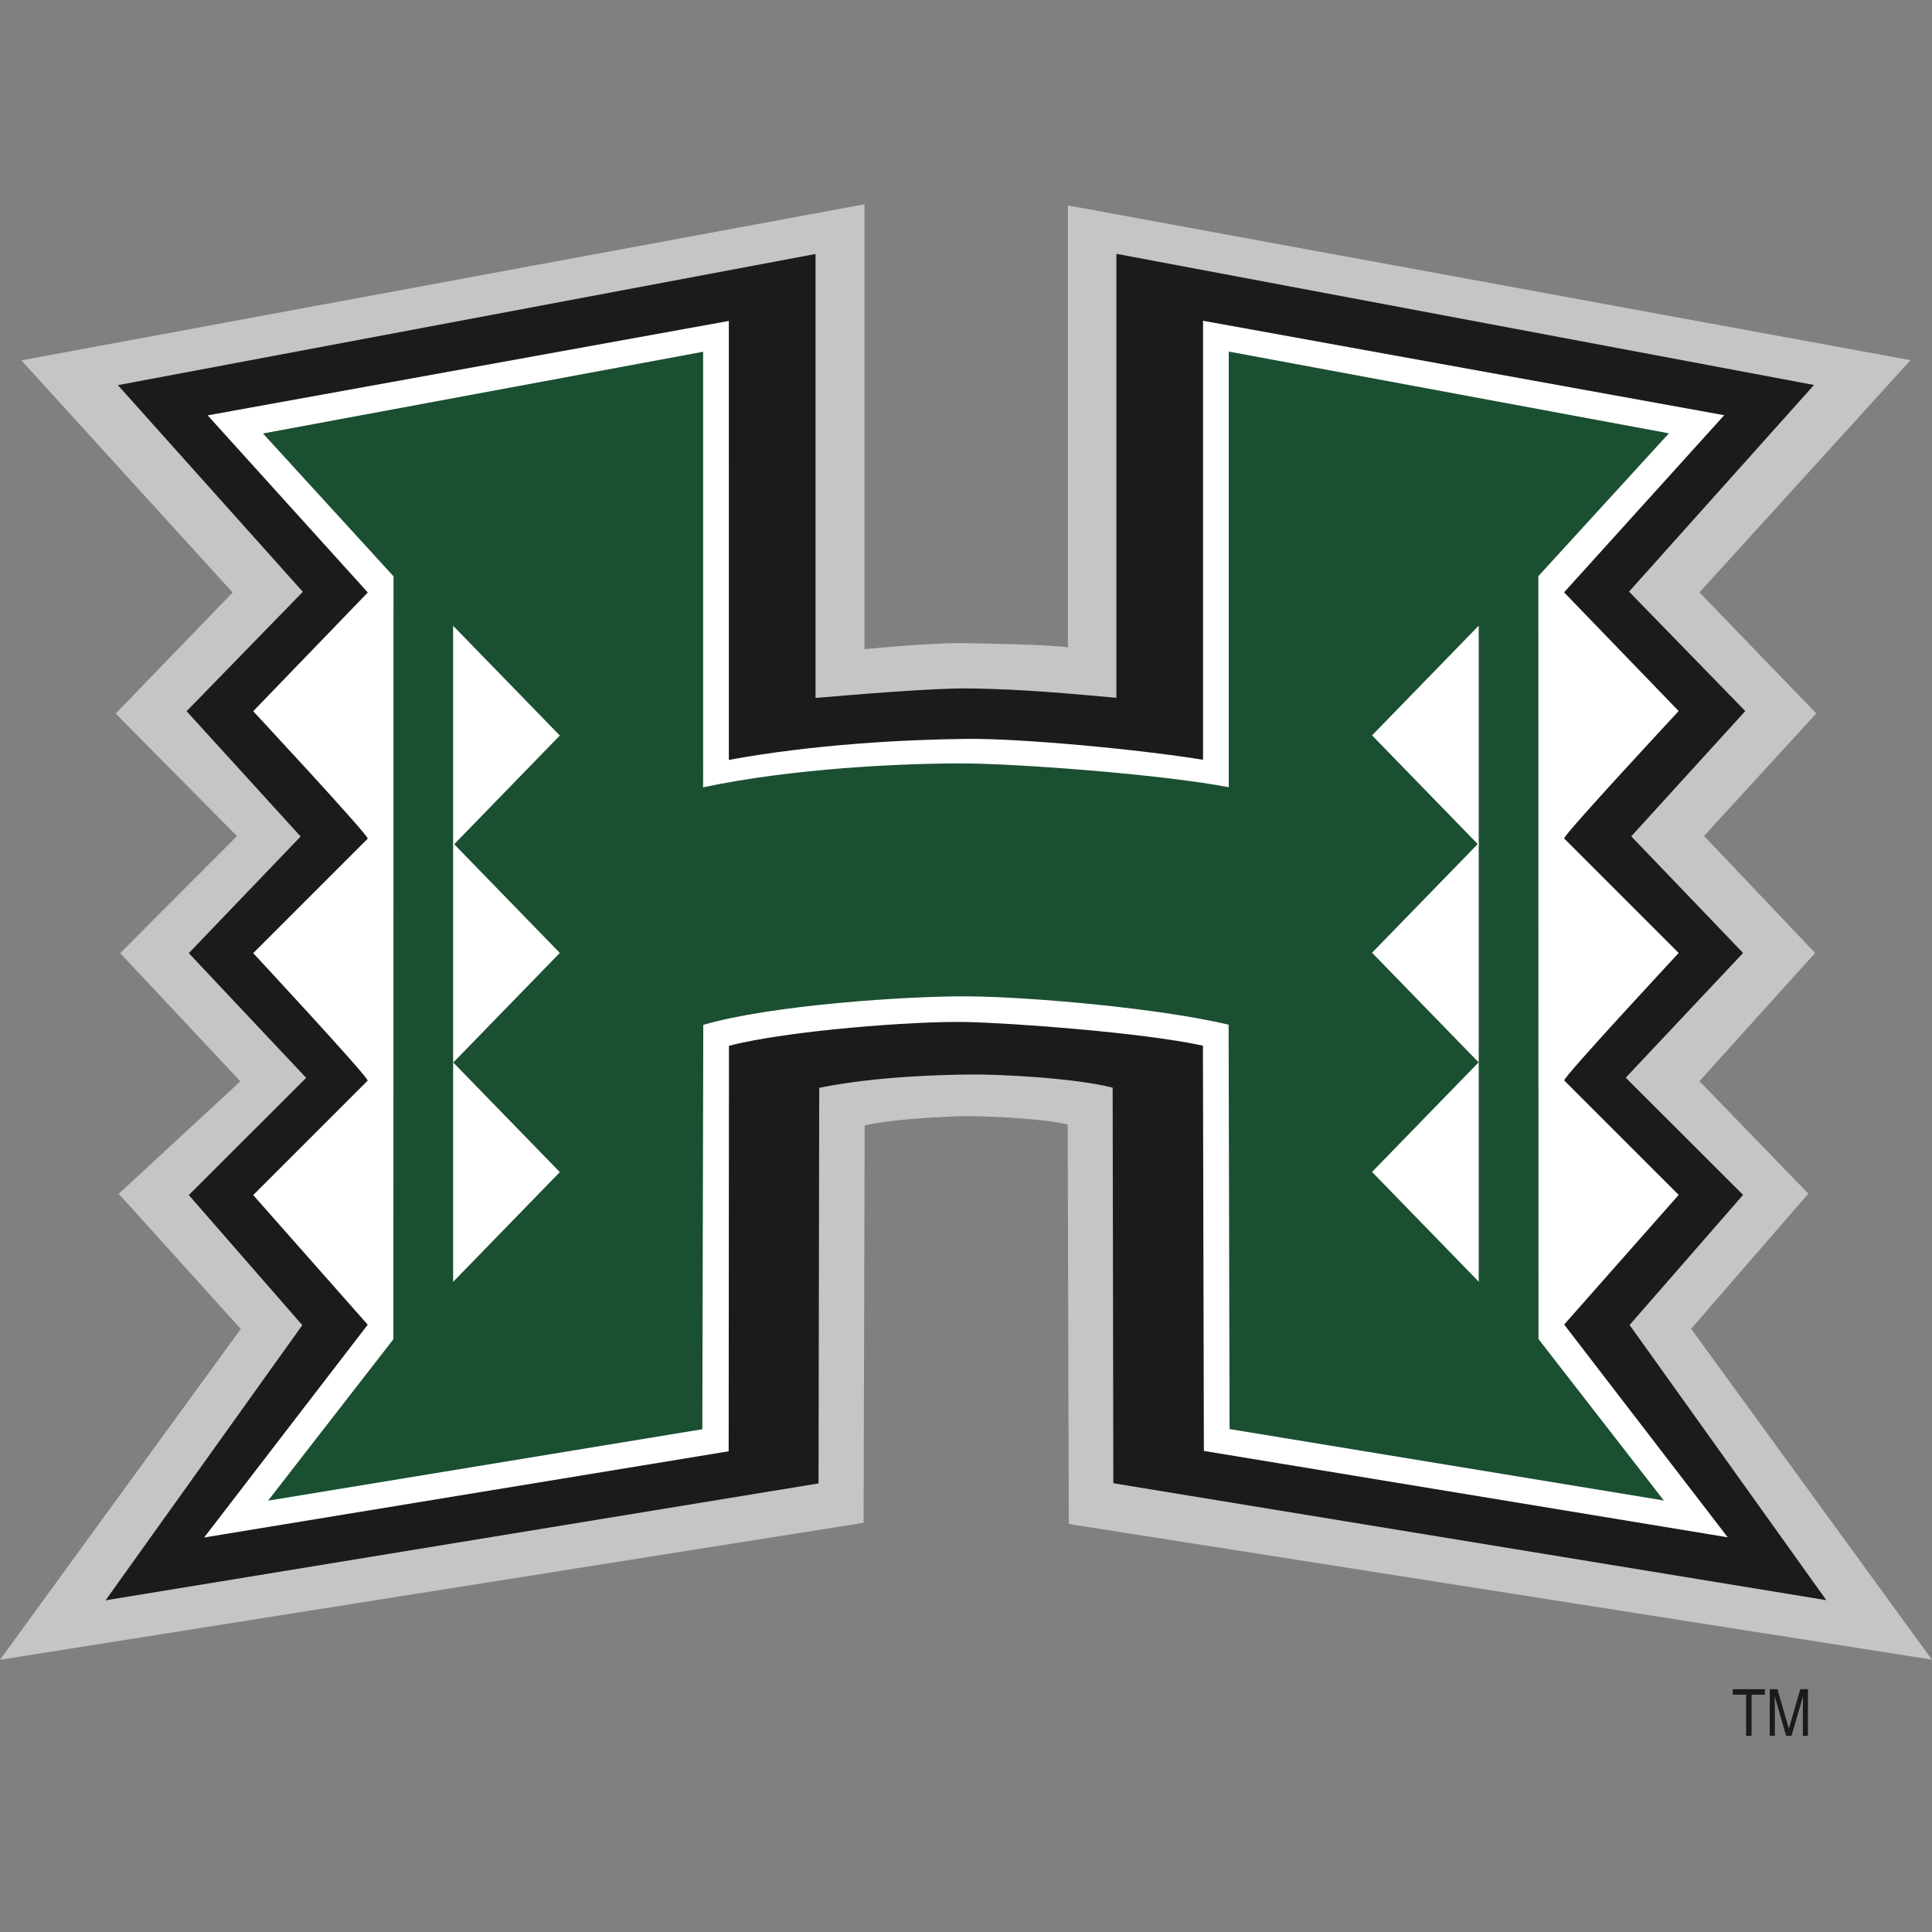 <?xml version="1.0" encoding="UTF-8"?>
<svg width="200px" height="200px" viewBox="0 0 200 200" version="1.1" xmlns="http://www.w3.org/2000/svg" xmlns:xlink="http://www.w3.org/1999/xlink">
    <rect x="0" y="0" width="200" height="200" fill="#808080" stroke="none"/>
    <!-- Generator: Sketch 54.1 (76490) - https://sketchapp.com -->
    <title>hawaii</title>
    <desc>Created with Sketch.</desc>
    <g id="hawaii" stroke="none" stroke-width="1" fill="none" fill-rule="evenodd">
        <g id="hawaii_BGL" transform="translate(0, 0)">
            <g id="hawaii" transform="translate(0, 21)">
                <g id="g10" transform="translate(100, 79.355) scale(-1, 1) rotate(-180) translate(-100, -79.355) translate(0, 0.014)" fill-rule="nonzero">
                    <g id="g12">
                        <path d="M175.062,42.139 L187.198,56.132 L175.927,67.774 L187.903,81.044 L176.399,93.159 L188.021,105.84 L175.927,118.373 L197.775,142.409 L110.551,158.428 L110.551,112.682 C108.739,112.967 102.447,113.07 100.105,113.119 C97.335,113.179 92.112,112.754 89.487,112.496 L89.487,158.548 L2.212,142.393 L24.083,118.357 L11.972,105.824 L24.534,93.143 L12.442,81.028 L24.883,67.758 L12.29,56.115 L24.926,42.124 L0,7.876 L89.399,22.056 L89.509,63.181 C91.686,63.787 97.979,64.153 100.105,64.153 C102.446,64.153 108.206,63.893 110.528,63.278 L110.64,21.934 L199.988,7.892 L175.062,42.139" id="path14" fill="#C6C5C3"></path>
                        <path d="M168.695,42.535 L180.444,56 L168.294,68.134 L180.444,81.044 L168.867,93.12 L180.672,106.087 L168.638,118.449 L187.785,139.843 L115.565,153.422 L115.565,107.459 C111.949,107.775 105.967,108.383 100.105,108.43 C96.587,108.459 88.81,107.826 84.423,107.443 C84.423,107.443 84.423,111.295 84.423,153.404 L12.204,139.826 L31.35,118.432 L19.317,106.07 L31.12,93.103 L19.545,81.028 L31.694,68.119 L19.545,55.983 L31.293,42.517 L10.928,14.033 L84.734,26.133 L84.806,67.087 C90.939,68.309 97.442,68.414 100.105,68.461 C103.41,68.523 111.297,68.096 115.182,67.103 L115.252,26.151 L189.06,14.048 L168.695,42.535" id="path16" fill="#1D1B19"></path>
                        <path d="M161.922,42.579 L173.776,56 L161.924,67.851 C161.924,68.295 173.776,81.044 173.776,81.044 L161.919,92.9 C161.919,93.345 173.776,106.087 173.776,106.087 L161.913,118.377 L178.49,136.714 L124.539,146.491 L124.538,101.045 C118.023,102.104 105.755,103.268 100.105,103.208 C93.71,103.141 84.196,102.643 75.451,101.029 L75.45,146.473 L21.498,136.698 L38.074,118.361 L26.212,106.07 C26.212,106.07 38.069,93.327 38.069,92.883 L26.212,81.028 C26.212,81.028 38.063,68.279 38.063,67.833 L26.212,55.983 L38.067,42.562 L21.133,20.537 L75.432,29.459 L75.462,71.436 C81.453,72.999 94.724,74.022 100.105,73.897 C104.689,73.791 118.07,72.84 124.526,71.452 C124.535,67.528 124.625,29.497 124.625,29.497 L178.854,20.554 L161.922,42.579" id="path18" fill="#FFFFFF"></path>
                        <path d="M159.25,120.053 L172.764,134.838 L127.202,143.301 L127.201,98.205 C119.951,99.58 105.274,100.626 100.105,100.663 C93.391,100.71 81.81,100.125 72.787,98.189 L72.786,143.283 L27.224,134.822 L40.737,120.036 L40.723,41.059 L27.75,24.348 L72.705,31.743 L72.803,73.604 C79.854,75.662 93.977,76.593 100.105,76.555 C106.607,76.516 120.023,75.328 127.186,73.621 L127.284,31.76 L172.239,24.366 L159.265,41.076 L159.25,120.053" id="path20" fill="#1B4F31"></path>
                        <polygon id="path22" fill="#FFFFFF" points="153.078 92.21 142.035 103.571 153.078 114.929"></polygon>
                        <polygon id="path24" fill="#FFFFFF" points="153.078 69.707 142.035 81.069 153.078 92.427"></polygon>
                        <polygon id="path26" fill="#FFFFFF" points="153.078 47.015 142.035 58.375 153.078 69.737"></polygon>
                        <polygon id="path28" fill="#FFFFFF" points="46.909 92.192 57.953 103.553 46.909 114.914"></polygon>
                        <polygon id="path30" fill="#FFFFFF" points="46.909 69.69 57.953 81.05 46.909 92.411"></polygon>
                        <polygon id="path32" fill="#FFFFFF" points="46.909 47 57.953 58.36 46.909 69.72"></polygon>
                        <polyline id="path34" fill="#1D1B19" points="182.703 4.83 182.703 4.263 181.322 4.263 181.322 0 180.755 0 180.755 4.263 179.376 4.263 179.376 4.83 182.703 4.83"></polyline>
                        <path d="M183.203,4.83 L183.999,4.83 L185.181,0.746 L186.366,4.83 L187.158,4.83 L187.158,0 L186.629,0 L186.629,2.85 C186.629,2.949 186.631,3.112 186.635,3.34 C186.639,3.567 186.641,3.812 186.641,4.073 L185.454,0 L184.901,0 L183.722,4.073 L183.722,3.925 C183.722,3.807 183.724,3.627 183.727,3.385 C183.732,3.143 183.733,2.963 183.733,2.85 L183.733,0 L183.203,0 L183.203,4.83" id="path36" fill="#1D1B19"></path>
                    </g>
                </g>
            </g>
        </g>
    </g>
</svg>